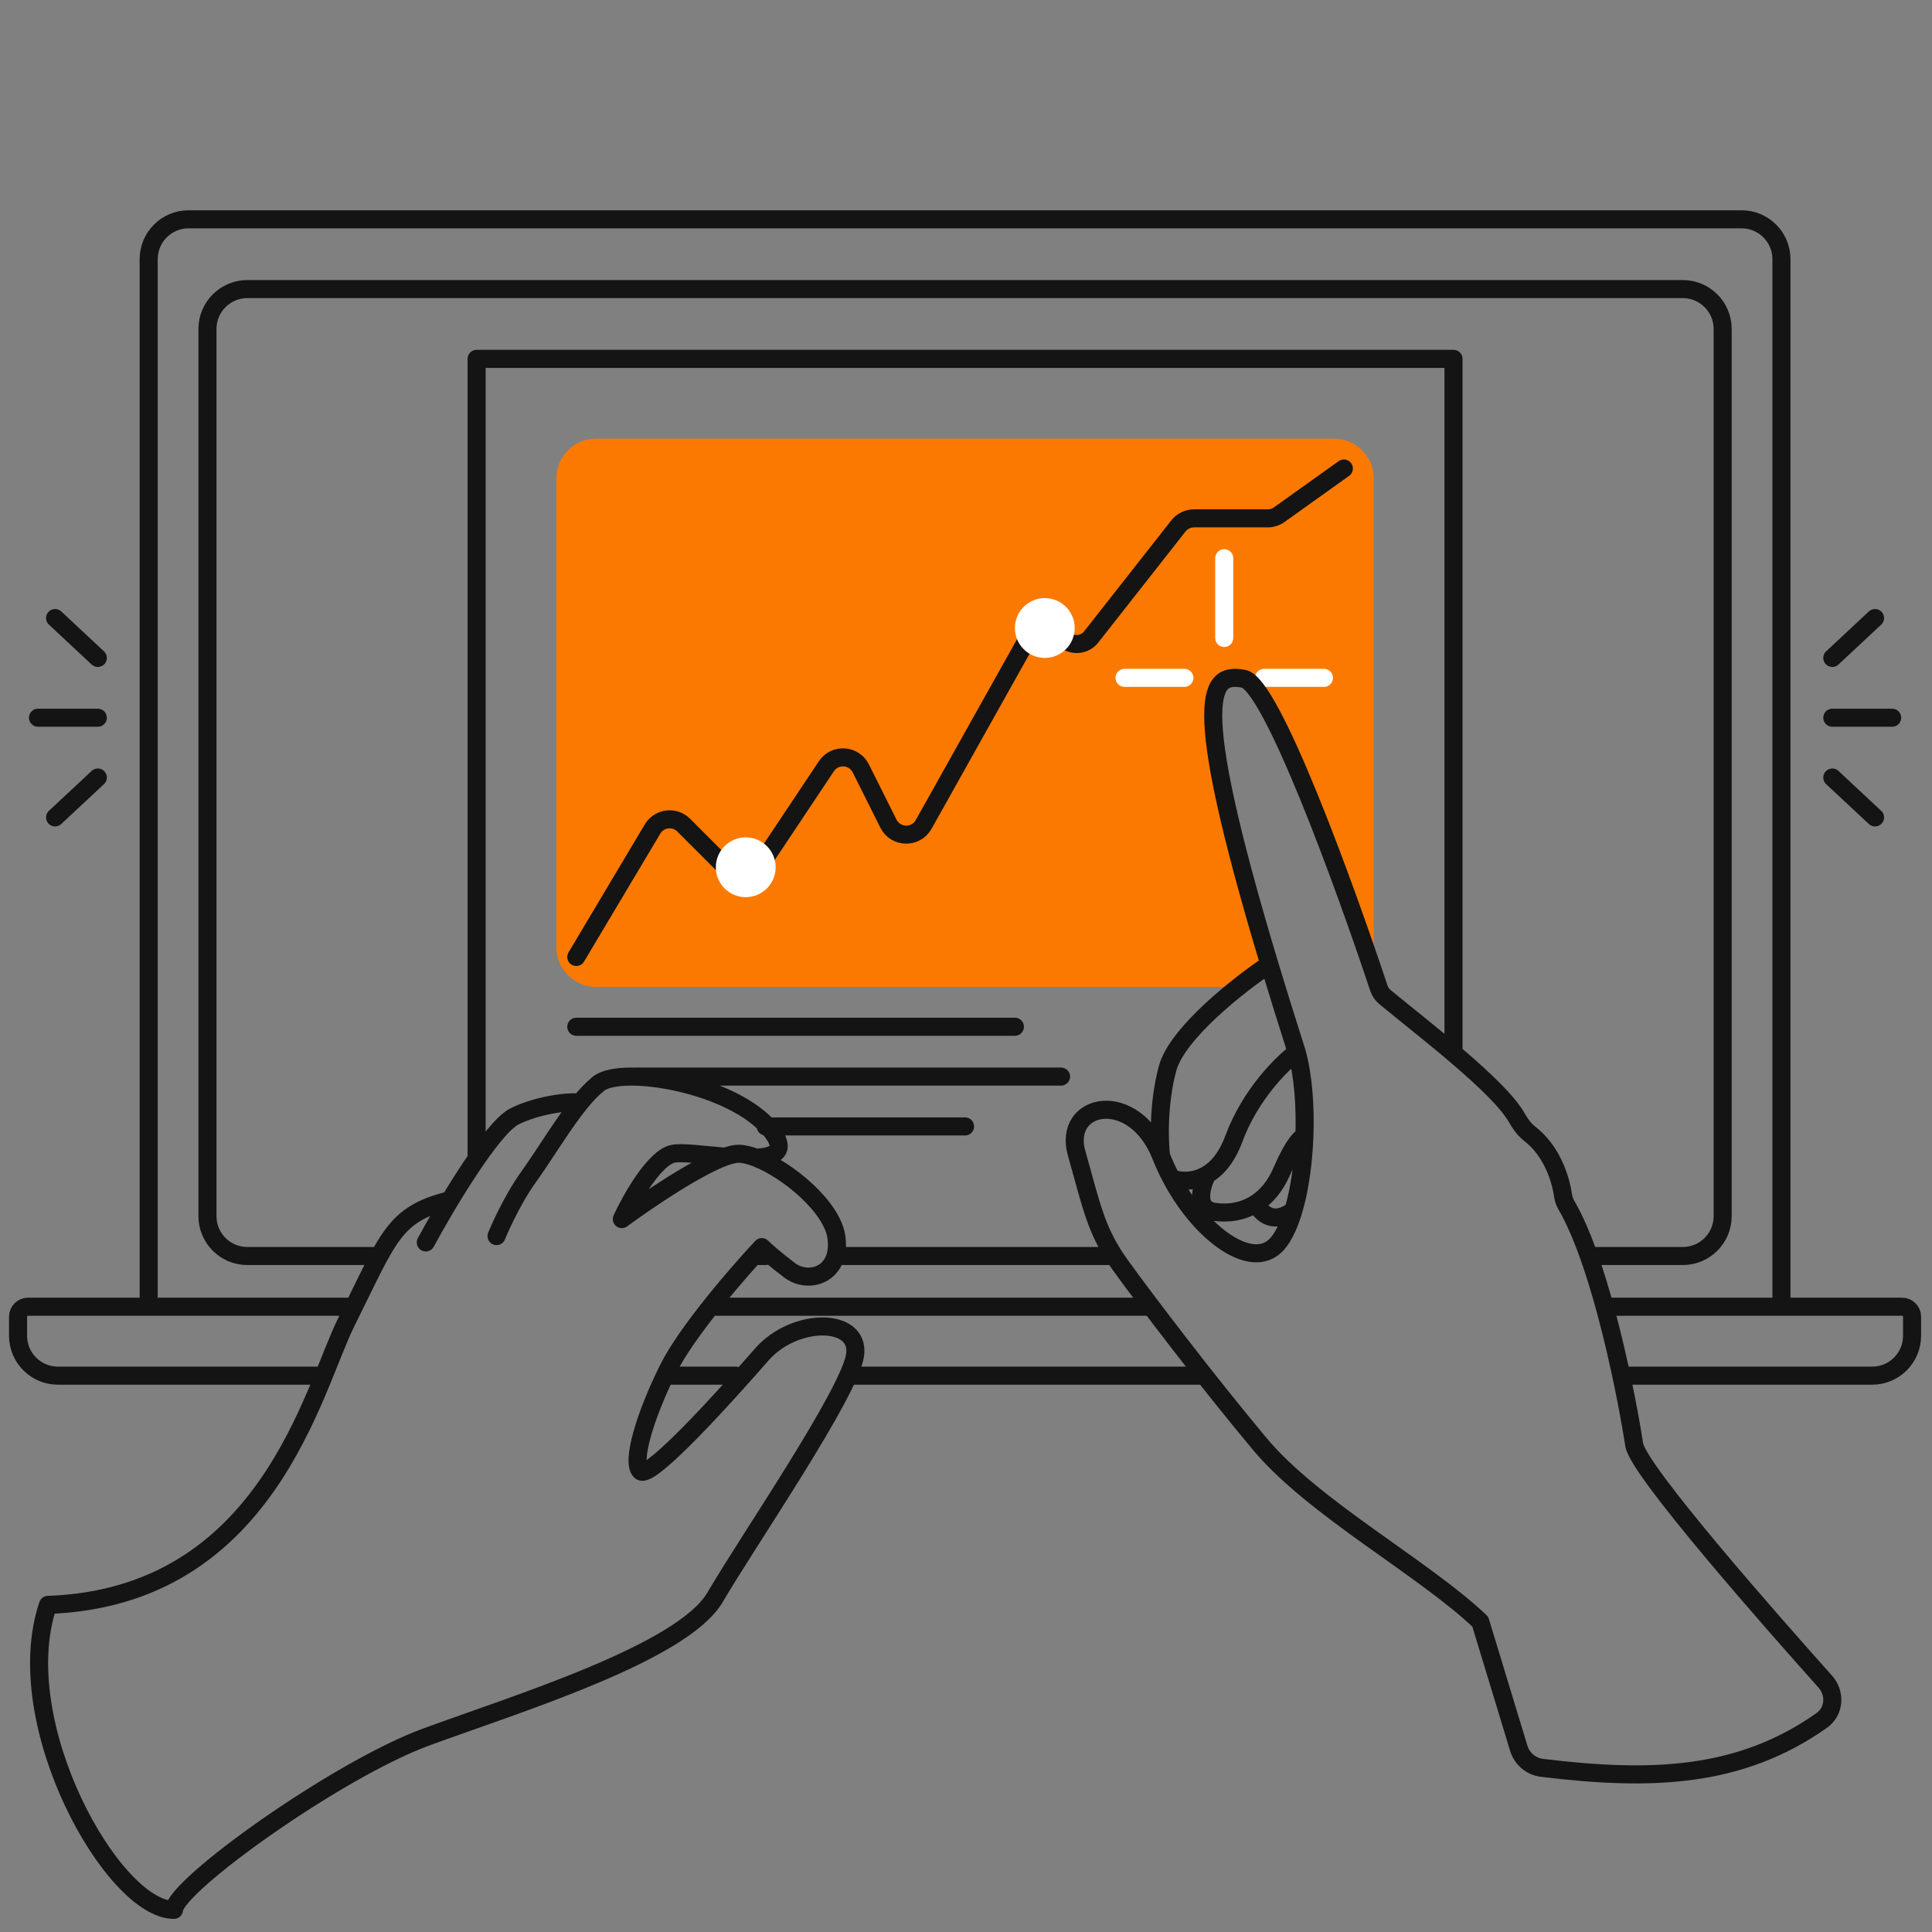 <?xml version="1.0" encoding="UTF-8"?> <svg xmlns="http://www.w3.org/2000/svg" width="107" height="107" viewBox="0 0 107 107" fill="none"><rect x="0" y="0" width="107" height="107" fill="#808080" stroke="none"/> <path d="M73.875 24.292C75.095 24.292 76.083 25.28 76.083 26.5V52.448C76.083 52.752 76.022 53.042 75.911 53.305C75.416 51.547 74.206 47.479 73.323 45.271C72.44 43.062 70.01 39.198 68.906 37.542C68.538 37.542 67.692 37.763 67.25 38.646C66.808 39.529 68.906 48.951 70.01 53.552L68.354 54.656H33.021C31.801 54.656 30.812 53.667 30.812 52.448V26.5C30.812 25.28 31.801 24.292 33.021 24.292H73.875Z" fill="#FC7900"></path> <path d="M67.802 35.333V30.917M65.594 37.542H62.281M70.01 37.542H73.323" stroke="white" stroke-linecap="round" stroke-linejoin="round"></path> <path d="M8.234 72.37V14.354C8.234 13.134 9.223 12.146 10.443 12.146H96.453C97.673 12.146 98.662 13.134 98.662 14.354V72.37M8.234 72.37H1.552C1.247 72.37 1 72.617 1 72.922V73.979C1 75.199 1.989 76.188 3.208 76.188H17.562M8.234 72.37H19.219M98.662 72.37H105.344C105.649 72.37 105.896 72.617 105.896 72.922V73.979C105.896 75.199 104.907 76.188 103.687 76.188H89.794M98.662 72.37H88.87M47.062 76.188H66.707M36.885 76.188H40.75M42.406 69.562H41.854M46.271 69.562H61.704M20.875 69.562H13.698C12.478 69.562 11.49 68.574 11.49 67.354V18.219C11.49 16.999 12.478 16.01 13.698 16.01H93.198C94.418 16.01 95.406 16.999 95.406 18.219V67.354C95.406 68.574 94.418 69.562 93.198 69.562H87.997M39.646 72.37H63.758M24.873 66.483C21.771 67.259 21.513 68.551 19.187 73.204C17.326 76.926 14.802 88.455 2.656 88.885C0.44 95.445 6.262 105.782 9.635 105.774C9.718 104.418 18.67 98.019 23.581 96.21C28.492 94.4 37.798 91.557 39.607 88.455C41.417 85.353 47.103 77.082 47.362 75.014C47.62 72.946 44.002 72.946 42.192 75.014C40.383 77.082 35.988 81.993 35.471 81.476C34.955 80.959 35.73 78.374 37.022 75.789C38.056 73.721 40.9 70.447 42.192 69.068C42.364 69.241 42.916 69.74 43.743 70.361C44.777 71.136 46.586 70.619 46.328 68.551C46.114 66.844 43.609 64.783 41.87 64.118M23.581 68.81C24.701 66.742 27.252 62.451 28.492 61.831C29.733 61.21 31.44 60.981 32.13 61.067M32.13 61.067C31.176 62.238 30.222 63.855 29.268 65.191C28.234 66.638 27.5 68.458 27.5 68.458M32.13 61.067C32.468 60.651 32.806 60.292 33.145 60.021C34.437 58.987 40.641 60.021 42.709 62.606C43.59 63.707 42.971 64.058 41.87 64.118M41.87 64.118C41.503 63.977 41.17 63.899 40.9 63.899C40.706 63.899 40.454 63.958 40.162 64.062M40.162 64.062C38.975 63.964 37.772 63.8 37.281 63.899C36.247 64.105 34.954 66.397 34.438 67.517C35.819 66.5 38.585 64.624 40.162 64.062ZM26.396 64.18V19.875H80.5V58.325M31.917 53L36.15 45.896C36.526 45.294 37.365 45.198 37.867 45.7L40.35 48.183C40.842 48.676 41.663 48.594 42.049 48.015L45.767 42.437C46.238 41.732 47.295 41.798 47.674 42.556L49.203 45.614C49.599 46.407 50.721 46.433 51.154 45.66L57.011 35.202C57.391 34.523 58.363 34.508 58.764 35.176C59.129 35.785 59.991 35.839 60.43 35.281L65.262 29.13C65.472 28.864 65.792 28.708 66.13 28.708H70.209C70.439 28.708 70.663 28.636 70.85 28.503L74.427 25.948M31.917 56.865H56.208M35.229 59.625H58.764M42.406 62.385H53.448M64.304 64.026C62.806 60.236 58.818 61.042 59.628 63.879C60.439 66.717 60.678 68.169 62.053 70.073C63.428 71.978 66.796 76.413 69.771 79.972C72.745 83.532 78.853 86.831 81.982 89.814L84.116 96.831C84.292 97.41 84.795 97.835 85.401 97.909C91.472 98.648 96.365 98.475 100.89 95.286C101.603 94.784 101.668 93.782 101.088 93.133C98.257 89.967 90.719 81.428 90.506 80.011C90.175 77.815 88.756 70.189 86.743 66.729C86.646 66.562 86.588 66.378 86.561 66.187C86.432 65.268 85.937 63.727 84.715 62.786C84.417 62.556 84.189 62.231 84.004 61.904C83.024 60.164 78.918 57.05 76.719 55.233C76.551 55.095 76.429 54.916 76.36 54.711C74.437 48.925 70.409 37.873 68.879 37.593C67.104 37.267 65.681 38.061 70.301 53.404M64.304 64.026C64.204 63.228 64.135 61.141 64.661 59.179C65.187 57.218 68.641 54.512 70.301 53.404M64.304 64.026C64.472 64.451 64.663 64.862 64.873 65.256M70.301 53.404C70.749 54.889 71.252 56.509 71.818 58.279M71.818 58.279C71.037 58.846 69.246 60.599 68.331 63.076C67.945 64.118 67.408 64.724 66.858 65.052M71.818 58.279C72.171 59.549 72.305 61.26 72.24 62.957M64.873 65.256C66.531 68.374 69.327 70.368 70.686 68.943C71.602 67.982 72.142 65.485 72.24 62.957M64.873 65.256C65.319 65.433 66.101 65.504 66.858 65.052M66.858 65.052C66.534 65.672 66.159 66.952 67.248 67.114C68.016 67.229 68.847 67.113 69.575 66.639M72.24 62.957C72.104 62.943 71.665 63.302 70.996 64.856C70.633 65.7 70.135 66.275 69.575 66.639M69.575 66.639C69.766 67.099 70.415 67.844 71.484 67.14M5.417 36.438L3.051 34.229M5.417 39.75H2.104M5.417 43.062L3.051 45.271M101.479 36.438L103.845 34.229M101.479 39.75H104.792M101.479 43.062L103.845 45.271" stroke="#141414" stroke-linecap="round" stroke-linejoin="round"></path> <path d="M42.958 48.031C42.958 48.946 42.217 49.688 41.302 49.688C40.387 49.688 39.645 48.946 39.645 48.031C39.645 47.117 40.387 46.375 41.302 46.375C42.217 46.375 42.958 47.117 42.958 48.031Z" fill="white"></path> <path d="M59.52 34.781C59.52 35.696 58.779 36.438 57.864 36.438C56.95 36.438 56.208 35.696 56.208 34.781C56.208 33.867 56.95 33.125 57.864 33.125C58.779 33.125 59.52 33.867 59.52 34.781Z" fill="white"></path> </svg> 